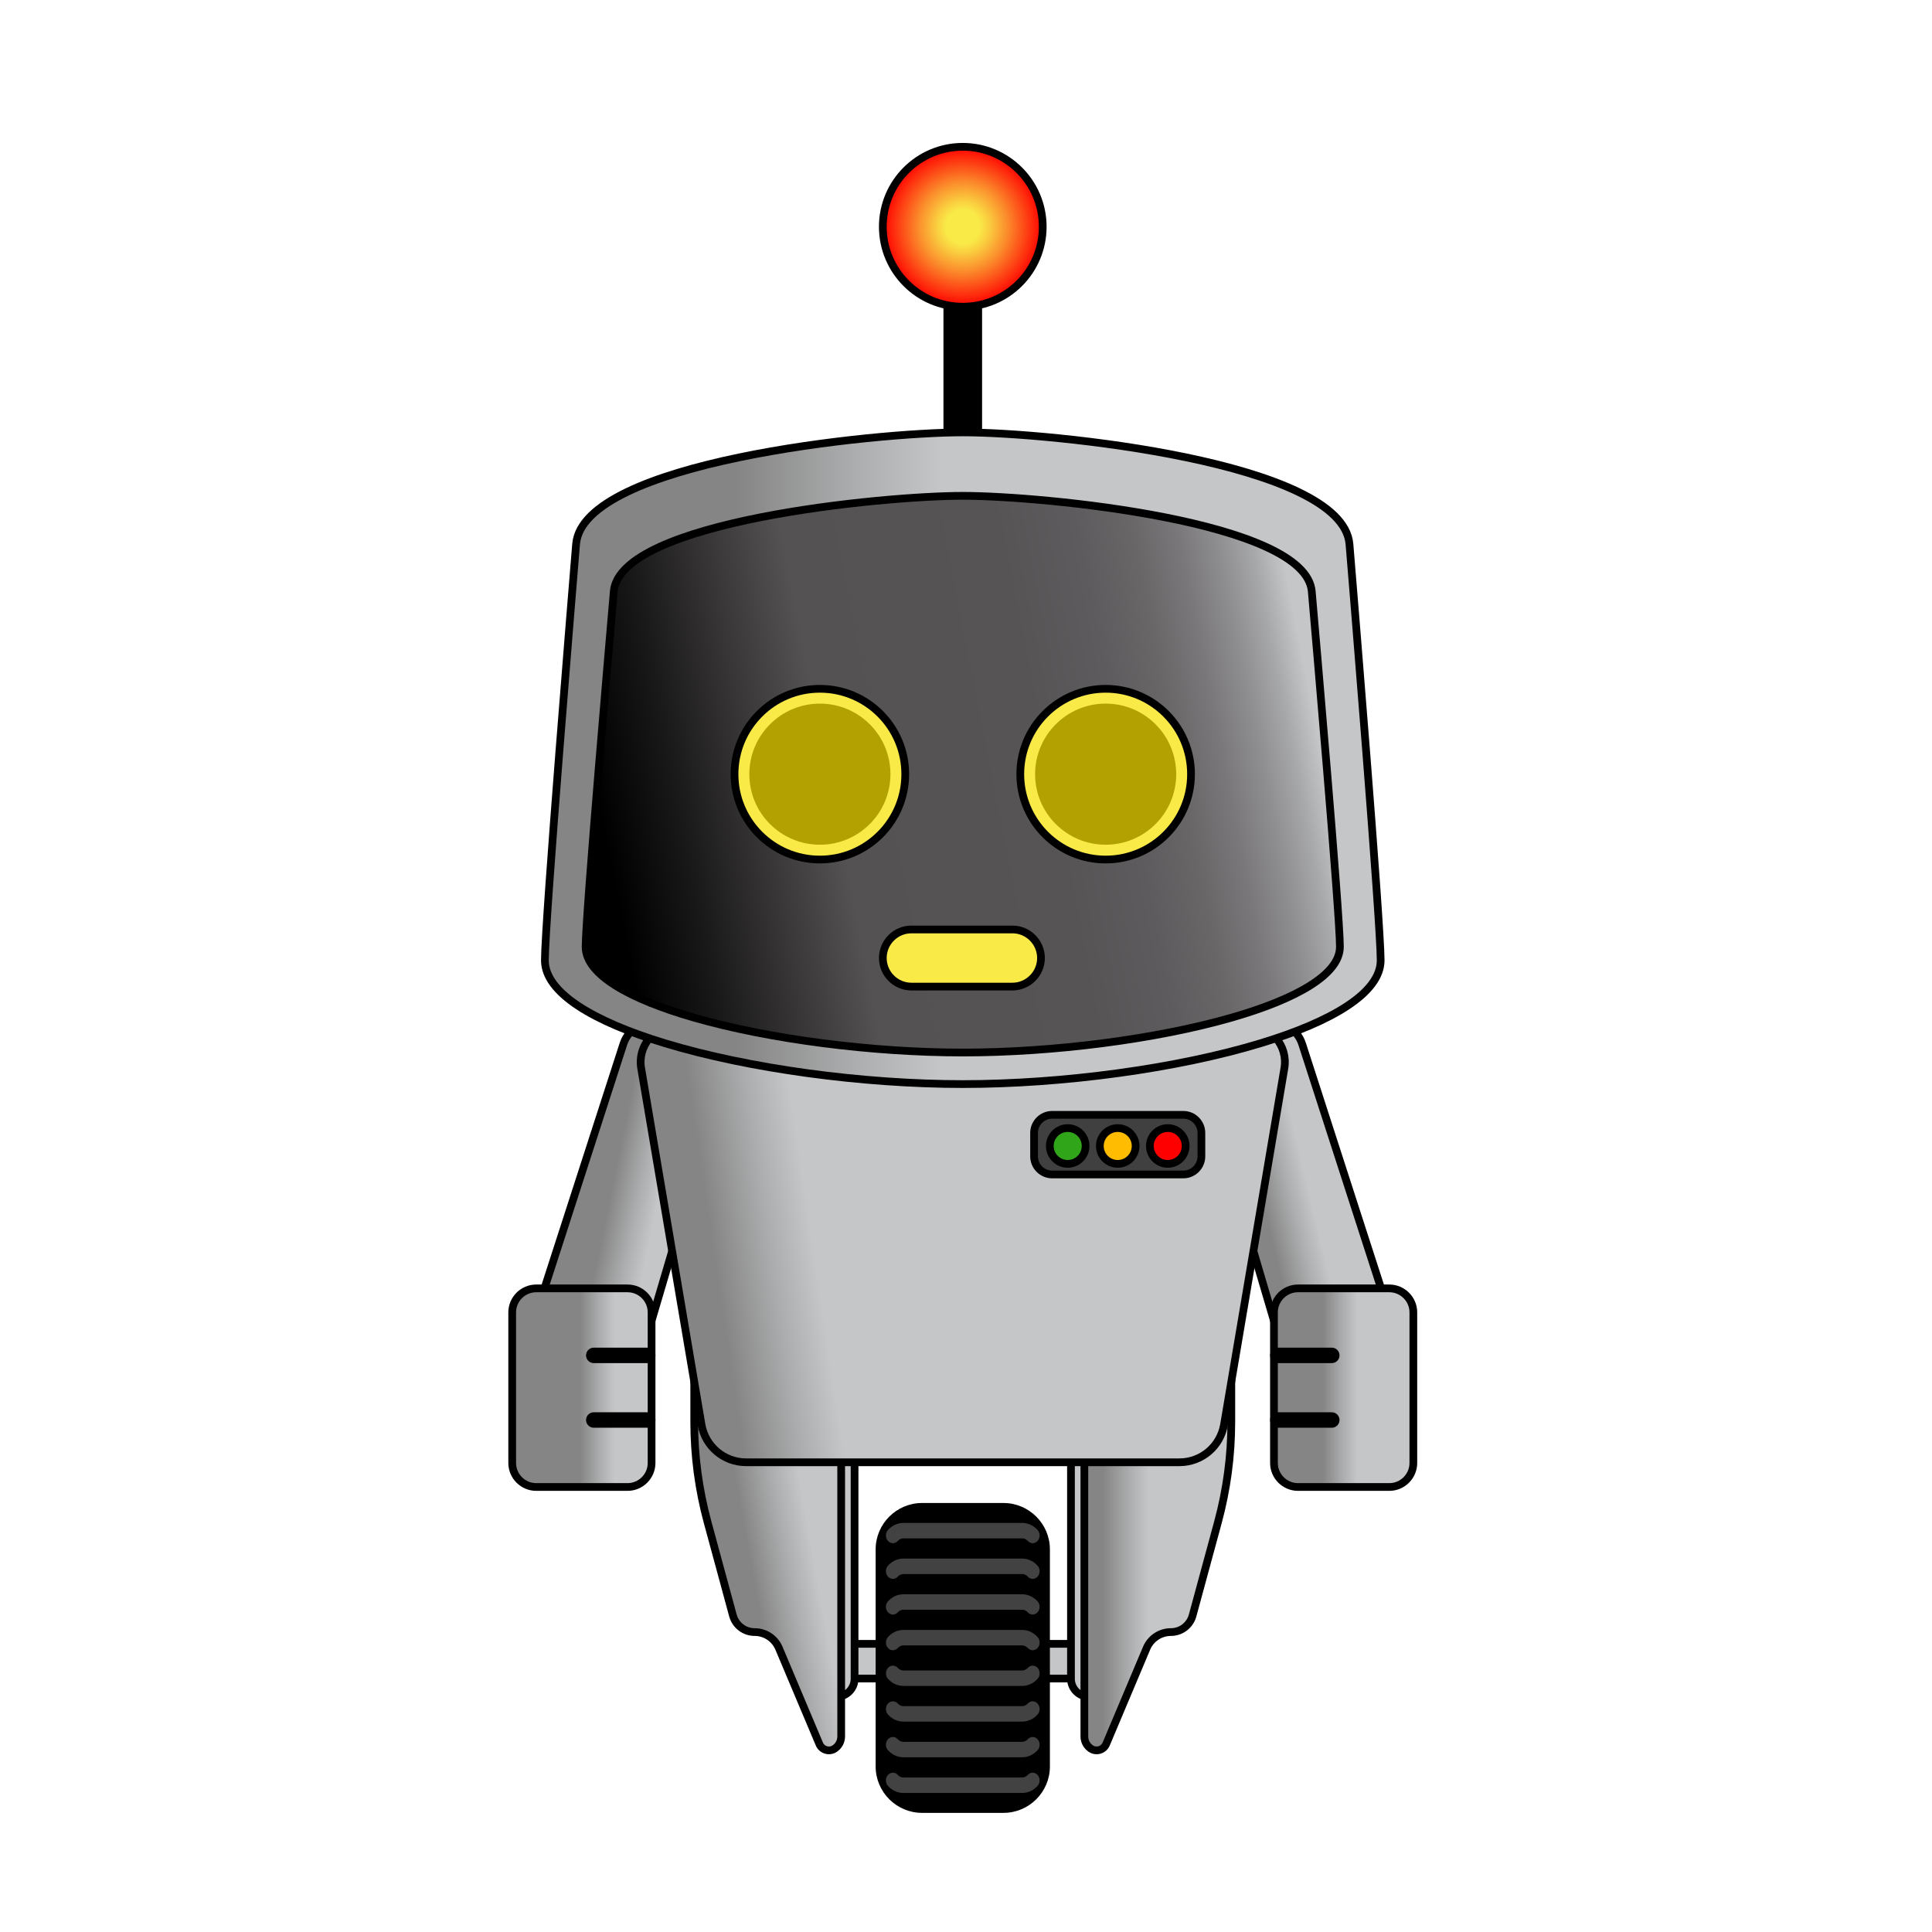 <?xml version="1.0" encoding="utf-8"?>
<!-- Generator: Adobe Illustrator 24.3.0, SVG Export Plug-In . SVG Version: 6.00 Build 0)  -->
<svg version="1.1" id="Layer_1" xmlns="http://www.w3.org/2000/svg" xmlns:xlink="http://www.w3.org/1999/xlink" x="0px" y="0px"
	 viewBox="0 0 500 500" style="enable-background:new 0 0 500 500;" xml:space="preserve">
<style type="text/css">
	.st0{fill:#C4C6C8;stroke:#000000;stroke-width:2;}
	.st1{fill:url(#SVGID_1_);stroke:#000000;stroke-width:2;}
	.st2{fill:url(#SVGID_2_);stroke:#000000;stroke-width:2;}
	.st3{fill:url(#SVGID_3_);stroke:#000000;stroke-width:2;}
	.st4{fill:url(#SVGID_4_);stroke:#000000;stroke-width:2;}
	.st5{fill:#C4C6C8;stroke:#000000;stroke-width:4;stroke-linecap:round;stroke-linejoin:round;}
	.st6{fill:url(#SVGID_5_);stroke:#000000;stroke-width:2;}
	.st7{fill:url(#SVGID_6_);stroke:#000000;stroke-width:2;}
	.st8{fill:url(#SVGID_7_);stroke:#000000;stroke-width:2;}
	.st9{fill:url(#SVGID_8_);stroke:#000000;stroke-width:2;}
	.st10{fill:url(#SVGID_9_);stroke:#000000;stroke-width:2;}
	.st11{fill:url(#SVGID_10_);stroke:#000000;stroke-width:2;}
	.st12{fill:#F9EA48;stroke:#000000;stroke-width:2;}
	.st13{fill:#B2A100;enable-background:new    ;}
	.st14{fill:#424243;enable-background:new    ;}
	.st15{fill:#404041;stroke:#000000;stroke-width:2;}
	.st16{fill:#31A519;stroke:#000000;stroke-width:2;}
	.st17{fill:#FFBC00;stroke:#000000;stroke-width:2;}
	.st18{fill:#FF0000;stroke:#000000;stroke-width:2;}
</style>
<rect x="249.999" y="425.424" class="st0" width="28.895" height="8.98"/>
<path class="st0" d="M284.765,439.123h-2.936c-2.575,0-4.662-2.087-4.662-4.662v-57.964
	h7.598V439.123z"/>
<linearGradient id="SVGID_1_" gradientUnits="userSpaceOnUse" x1="308.694" y1="400.807" x2="281.164" y2="400.807">
	<stop  offset="0.412" style="stop-color:#C4C6C8"/>
	<stop  offset="0.594" style="stop-color:#ACADAE"/>
	<stop  offset="0.844" style="stop-color:#858585"/>
</linearGradient>
<path class="st1" d="M280.631,375.573v73.83c0,1.262,0.631,2.44,1.68,3.14l0,0
	c1.405,0.937,3.316,0.363,3.972-1.194l10.452-24.793
	c1.067-2.532,3.548-4.178,6.296-4.178l0,0c2.627,0,4.928-1.76,5.617-4.295
	l6.545-24.099c2.302-8.475,3.468-17.218,3.468-26.001v-19.365L280.631,375.573z"/>
<rect x="219.435" y="425.424" transform="matrix(-1 -4.494728e-11 4.494728e-11 -1 467.764 859.827)" class="st0" width="28.895" height="8.98"/>
<path class="st0" d="M213.563,439.123h2.936c2.575,0,4.662-2.087,4.662-4.662v-57.964
	h-7.598V439.123z"/>
<linearGradient id="SVGID_2_" gradientUnits="userSpaceOnUse" x1="225.241" y1="395.743" x2="187.818" y2="402.506">
	<stop  offset="0.412" style="stop-color:#C4C6C8"/>
	<stop  offset="0.594" style="stop-color:#ACADAE"/>
	<stop  offset="0.844" style="stop-color:#858585"/>
</linearGradient>
<path class="st2" d="M217.697,375.573v73.83c0,1.262-0.631,2.44-1.68,3.14h-0
	c-1.405,0.937-3.316,0.363-3.972-1.194l-10.452-24.793
	c-1.067-2.532-3.548-4.178-6.296-4.178h-0c-2.627,0-4.928-1.76-5.617-4.295
	l-6.545-24.099c-2.302-8.475-3.468-17.218-3.468-26.001v-19.365L217.697,375.573z"/>
<linearGradient id="SVGID_3_" gradientUnits="userSpaceOnUse" x1="374.35" y1="293.635" x2="325.405" y2="305.484">
	<stop  offset="0.754" style="stop-color:#C4C6C8"/>
	<stop  offset="0.858" style="stop-color:#ACADAE"/>
	<stop  offset="1" style="stop-color:#858585"/>
</linearGradient>
<path class="st3" d="M336.994,270.179l21.802,67.498l-29.095,4.141l-21.263-72.059
	l18.681-4.966C331.319,263.677,335.659,266.044,336.994,270.179z"/>
<linearGradient id="SVGID_4_" gradientUnits="userSpaceOnUse" x1="378.458" y1="359.132" x2="342.387" y2="359.132">
	<stop  offset="0.754" style="stop-color:#C4C6C8"/>
	<stop  offset="0.858" style="stop-color:#ACADAE"/>
	<stop  offset="1" style="stop-color:#858585"/>
</linearGradient>
<path class="st4" d="M359.562,384.831h-23.651c-3.415,0-6.21-2.794-6.21-6.21v-38.978
	c0-3.415,2.794-6.21,6.21-6.21h23.651c3.415,0,6.21,2.794,6.21,6.21v38.978
	C365.772,382.037,362.978,384.831,359.562,384.831z"/>
<g>
	<line class="st5" x1="330.702" y1="350.77" x2="344.662" y2="350.77"/>
	<line class="st5" x1="330.702" y1="367.495" x2="344.662" y2="367.495"/>
</g>
<linearGradient id="SVGID_5_" gradientUnits="userSpaceOnUse" x1="208.765" y1="312.156" x2="159.429" y2="302.059">
	<stop  offset="0.754" style="stop-color:#C4C6C8"/>
	<stop  offset="0.858" style="stop-color:#ACADAE"/>
	<stop  offset="1" style="stop-color:#858585"/>
</linearGradient>
<path class="st6" d="M161.334,270.179l-21.802,67.498l29.095,4.141l21.263-72.059
	l-18.681-4.966C167.009,263.677,162.67,266.044,161.334,270.179z"/>
<linearGradient id="SVGID_6_" gradientUnits="userSpaceOnUse" x1="186.225" y1="359.132" x2="150.155" y2="359.132">
	<stop  offset="0.754" style="stop-color:#C4C6C8"/>
	<stop  offset="0.858" style="stop-color:#ACADAE"/>
	<stop  offset="1" style="stop-color:#858585"/>
</linearGradient>
<path class="st7" d="M138.766,384.831h23.651c3.415,0,6.21-2.794,6.21-6.21v-38.978
	c0-3.415-2.794-6.21-6.21-6.21h-23.651c-3.415,0-6.21,2.794-6.21,6.21
	v38.978C132.556,382.037,135.351,384.831,138.766,384.831z"/>
<g>
	<line class="st5" x1="167.627" y1="350.77" x2="153.666" y2="350.77"/>
	<line class="st5" x1="167.627" y1="367.495" x2="153.666" y2="367.495"/>
</g>
<linearGradient id="SVGID_7_" gradientUnits="userSpaceOnUse" x1="289.747" y1="314.513" x2="185.563" y2="330.051">
	<stop  offset="0.754" style="stop-color:#C4C6C8"/>
	<stop  offset="0.858" style="stop-color:#ACADAE"/>
	<stop  offset="1" style="stop-color:#858585"/>
</linearGradient>
<path class="st8" d="M322.981,265.318H175.348c-5.91,0-10.4,5.315-9.414,11.142
	l15.613,92.228c0.953,5.629,5.828,9.748,11.537,9.748H305.245
	c5.709,0,10.584-4.12,11.537-9.748l15.613-92.228
	C333.381,270.632,328.891,265.318,322.981,265.318z"/>
<path d="M249.164,124.551c-2.761,0-5-2.239-5-5V74.386c0-2.761,2.239-5,5-5
	c2.762,0,5,2.239,5,5v45.166C254.164,122.313,251.926,124.551,249.164,124.551z"/>
<radialGradient id="SVGID_8_" cx="249.164" cy="58.685" r="20.693" gradientUnits="userSpaceOnUse">
	<stop  offset="0.211" style="stop-color:#F9EA48"/>
	<stop  offset="0.319" style="stop-color:#FAD040"/>
	<stop  offset="0.552" style="stop-color:#FB8E2C"/>
	<stop  offset="0.887" style="stop-color:#FE250B"/>
	<stop  offset="1" style="stop-color:#FF0000"/>
</radialGradient>
<circle class="st9" cx="249.164" cy="58.685" r="20.693"/>
<linearGradient id="SVGID_9_" gradientUnits="userSpaceOnUse" x1="406.906" y1="196.228" x2="190.611" y2="196.228">
	<stop  offset="0.754" style="stop-color:#C4C6C8"/>
	<stop  offset="0.858" style="stop-color:#ACADAE"/>
	<stop  offset="1" style="stop-color:#858585"/>
</linearGradient>
<path class="st10" d="M349.237,140.811c-1.81-21.26-77.27-28.913-100.073-28.913
	c-22.803,0-98.263,7.654-100.073,28.913c-0.873,10.662-8.075,97.795-8.075,107.717
	c0,8.442,12.684,15.872,31.02,21.446c21.683,6.591,51.27,10.586,77.128,10.586
	c25.858,0,55.445-3.995,77.128-10.586c18.336-5.574,31.02-13.004,31.02-21.446
	C357.312,238.606,350.11,151.473,349.237,140.811z"/>
<linearGradient id="SVGID_10_" gradientUnits="userSpaceOnUse" x1="155.246" y1="219.103" x2="349.23" y2="180.978">
	<stop  offset="0.009" style="stop-color:#000000"/>
	<stop  offset="0.113" style="stop-color:#1A1919"/>
	<stop  offset="0.313" style="stop-color:#555254"/>
	<stop  offset="0.591" style="stop-color:#575456"/>
	<stop  offset="0.692" style="stop-color:#5D5B5D"/>
	<stop  offset="0.763" style="stop-color:#696668"/>
	<stop  offset="0.821" style="stop-color:#797779"/>
	<stop  offset="0.871" style="stop-color:#8E8D8F"/>
	<stop  offset="0.914" style="stop-color:#A7A8AA"/>
	<stop  offset="0.951" style="stop-color:#C4C6C8"/>
</linearGradient>
<path class="st11" d="M339.48,153.017c-1.633-18.161-69.736-24.698-90.315-24.698
	c-20.58,0-88.682,6.538-90.315,24.698c-0.788,9.108-7.288,83.539-7.288,92.014
	c0,7.211,11.448,13.558,27.995,18.319c19.569,5.63,46.271,9.043,69.608,9.043
	c23.337,0,50.039-3.412,69.608-9.043c16.548-4.761,27.995-11.108,27.995-18.319
	C346.767,236.555,340.268,162.124,339.48,153.017z"/>
<g>
	<g>
		<circle class="st12" cx="212.186" cy="200.355" r="22.094"/>
		<circle class="st13" cx="212.186" cy="200.355" r="18.258"/>
	</g>
	<g>
		<circle class="st12" cx="286.143" cy="200.355" r="22.094"/>
		<circle class="st13" cx="286.143" cy="200.355" r="18.258"/>
	</g>
</g>
<path class="st12" d="M262.014,255.328h-26.15c-4.066,0-7.393-3.327-7.393-7.393v-0
	c0-4.066,3.327-7.393,7.393-7.393h26.15c4.066,0,7.393,3.327,7.393,7.393v0
	C269.406,252.001,266.08,255.328,262.014,255.328z"/>
<g>
	<path d="M259.714,469.169h-21.099c-6.6,0-12-5.4-12-12v-56.194c0-6.6,5.4-12,12-12
		h21.099c6.6,0,12,5.4,12,12v56.194C271.714,463.769,266.314,469.169,259.714,469.169z"
		/>
	<g>
		<path class="st14" d="M268.526,395.963c-1.067-1.184-2.486-1.836-3.994-1.836h-30.736
			c-1.509,0-2.927,0.652-3.994,1.836c-0.704,0.781-0.704,2.047,0,2.828
			c0.352,0.391,0.813,0.586,1.274,0.586c0.461,0,0.922-0.195,1.274-0.586
			c0.386-0.428,0.9-0.664,1.445-0.664h30.736c0.546,0,1.059,0.236,1.445,0.664
			c0.352,0.391,0.813,0.586,1.274,0.586s0.922-0.195,1.275-0.586
			C269.231,398.01,269.231,396.744,268.526,395.963z"/>
		<path class="st14" d="M268.526,405.197c-1.067-1.184-2.486-1.836-3.994-1.836h-30.736
			c-1.509,0-2.927,0.652-3.994,1.836c-0.704,0.781-0.704,2.047,0,2.828
			c0.352,0.391,0.813,0.586,1.274,0.586c0.461,0,0.922-0.195,1.274-0.586
			c0.386-0.428,0.9-0.664,1.445-0.664h30.736c0.546,0,1.059,0.236,1.445,0.664
			c0.352,0.391,0.813,0.586,1.274,0.586s0.922-0.195,1.275-0.586
			C269.231,407.244,269.231,405.979,268.526,405.197z"/>
		<path class="st14" d="M268.526,414.431c-1.067-1.184-2.486-1.836-3.994-1.836h-30.736
			c-1.509,0-2.927,0.652-3.994,1.836c-0.704,0.781-0.704,2.047,0,2.828
			c0.352,0.391,0.813,0.586,1.274,0.586c0.461,0,0.922-0.195,1.274-0.586
			c0.386-0.428,0.9-0.664,1.445-0.664h30.736c0.546,0,1.059,0.236,1.445,0.664
			c0.352,0.391,0.813,0.586,1.274,0.586s0.922-0.195,1.275-0.586
			C269.231,416.478,269.231,415.213,268.526,414.431z"/>
		<path class="st14" d="M268.526,423.666c-1.067-1.184-2.486-1.836-3.994-1.836h-30.736
			c-1.509,0-2.927,0.652-3.994,1.836c-0.704,0.781-0.704,2.047,0,2.828
			c0.352,0.391,0.813,0.586,1.274,0.586c0.461,0,0.922-0.195,1.274-0.586
			c0.386-0.428,0.9-0.664,1.445-0.664h30.736c0.546,0,1.059,0.236,1.445,0.664
			c0.352,0.391,0.813,0.586,1.274,0.586s0.922-0.195,1.275-0.586
			C269.231,425.712,269.231,424.447,268.526,423.666z"/>
		<path class="st14" d="M229.802,462.18c1.067,1.184,2.486,1.836,3.994,1.836h30.736
			c1.509,0,2.927-0.652,3.994-1.836c0.704-0.781,0.704-2.047,0-2.828
			c-0.352-0.391-0.813-0.586-1.275-0.586s-0.922,0.195-1.274,0.586
			c-0.386,0.428-0.9,0.664-1.445,0.664h-30.736
			c-0.546,0-1.059-0.236-1.445-0.664c-0.352-0.391-0.813-0.586-1.274-0.586
			c-0.461,0-0.922,0.195-1.274,0.586C229.098,460.133,229.098,461.399,229.802,462.18
			z"/>
		<path class="st14" d="M229.802,452.946c1.067,1.184,2.486,1.836,3.994,1.836h30.736
			c1.509,0,2.927-0.652,3.994-1.836c0.704-0.781,0.704-2.047,0-2.828
			c-0.352-0.391-0.813-0.586-1.275-0.586s-0.922,0.195-1.274,0.586
			c-0.386,0.428-0.9,0.664-1.445,0.664h-30.736
			c-0.546,0-1.059-0.236-1.445-0.664c-0.352-0.391-0.813-0.586-1.274-0.586
			c-0.461,0-0.922,0.195-1.274,0.586C229.098,450.899,229.098,452.165,229.802,452.946
			z"/>
		<path class="st14" d="M229.802,443.712c1.067,1.184,2.486,1.836,3.994,1.836h30.736
			c1.509,0,2.927-0.652,3.994-1.836c0.704-0.781,0.704-2.047,0-2.828
			c-0.352-0.391-0.813-0.586-1.275-0.586s-0.922,0.195-1.274,0.586
			c-0.386,0.428-0.9,0.664-1.445,0.664h-30.736
			c-0.546,0-1.059-0.236-1.445-0.664c-0.352-0.391-0.813-0.586-1.274-0.586
			c-0.461,0-0.922,0.195-1.274,0.586C229.098,441.665,229.098,442.931,229.802,443.712
			z"/>
		<path class="st14" d="M229.802,434.478c1.067,1.184,2.486,1.836,3.994,1.836h30.736
			c1.509,0,2.927-0.652,3.994-1.836c0.704-0.781,0.704-2.047,0-2.828
			c-0.352-0.391-0.813-0.586-1.275-0.586s-0.922,0.195-1.274,0.586
			c-0.386,0.428-0.9,0.664-1.445,0.664h-30.736
			c-0.546,0-1.059-0.236-1.445-0.664c-0.352-0.391-0.813-0.586-1.274-0.586
			c-0.461,0-0.922,0.195-1.274,0.586C229.098,432.431,229.098,433.697,229.802,434.478
			z"/>
	</g>
</g>
<g>
	<path class="st15" d="M306.247,303.951h-33.956c-2.57,0-4.673-2.103-4.673-4.673v-6.088
		c0-2.57,2.103-4.673,4.673-4.673h33.956c2.57,0,4.673,2.103,4.673,4.673v6.088
		C310.921,301.848,308.818,303.951,306.247,303.951z"/>
	<g>
		<circle class="st16" cx="276.322" cy="296.577" r="4.63"/>
		<circle class="st17" cx="289.269" cy="296.577" r="4.63"/>
		<circle class="st18" cx="302.217" cy="296.577" r="4.63"/>
	</g>
</g>
</svg>
